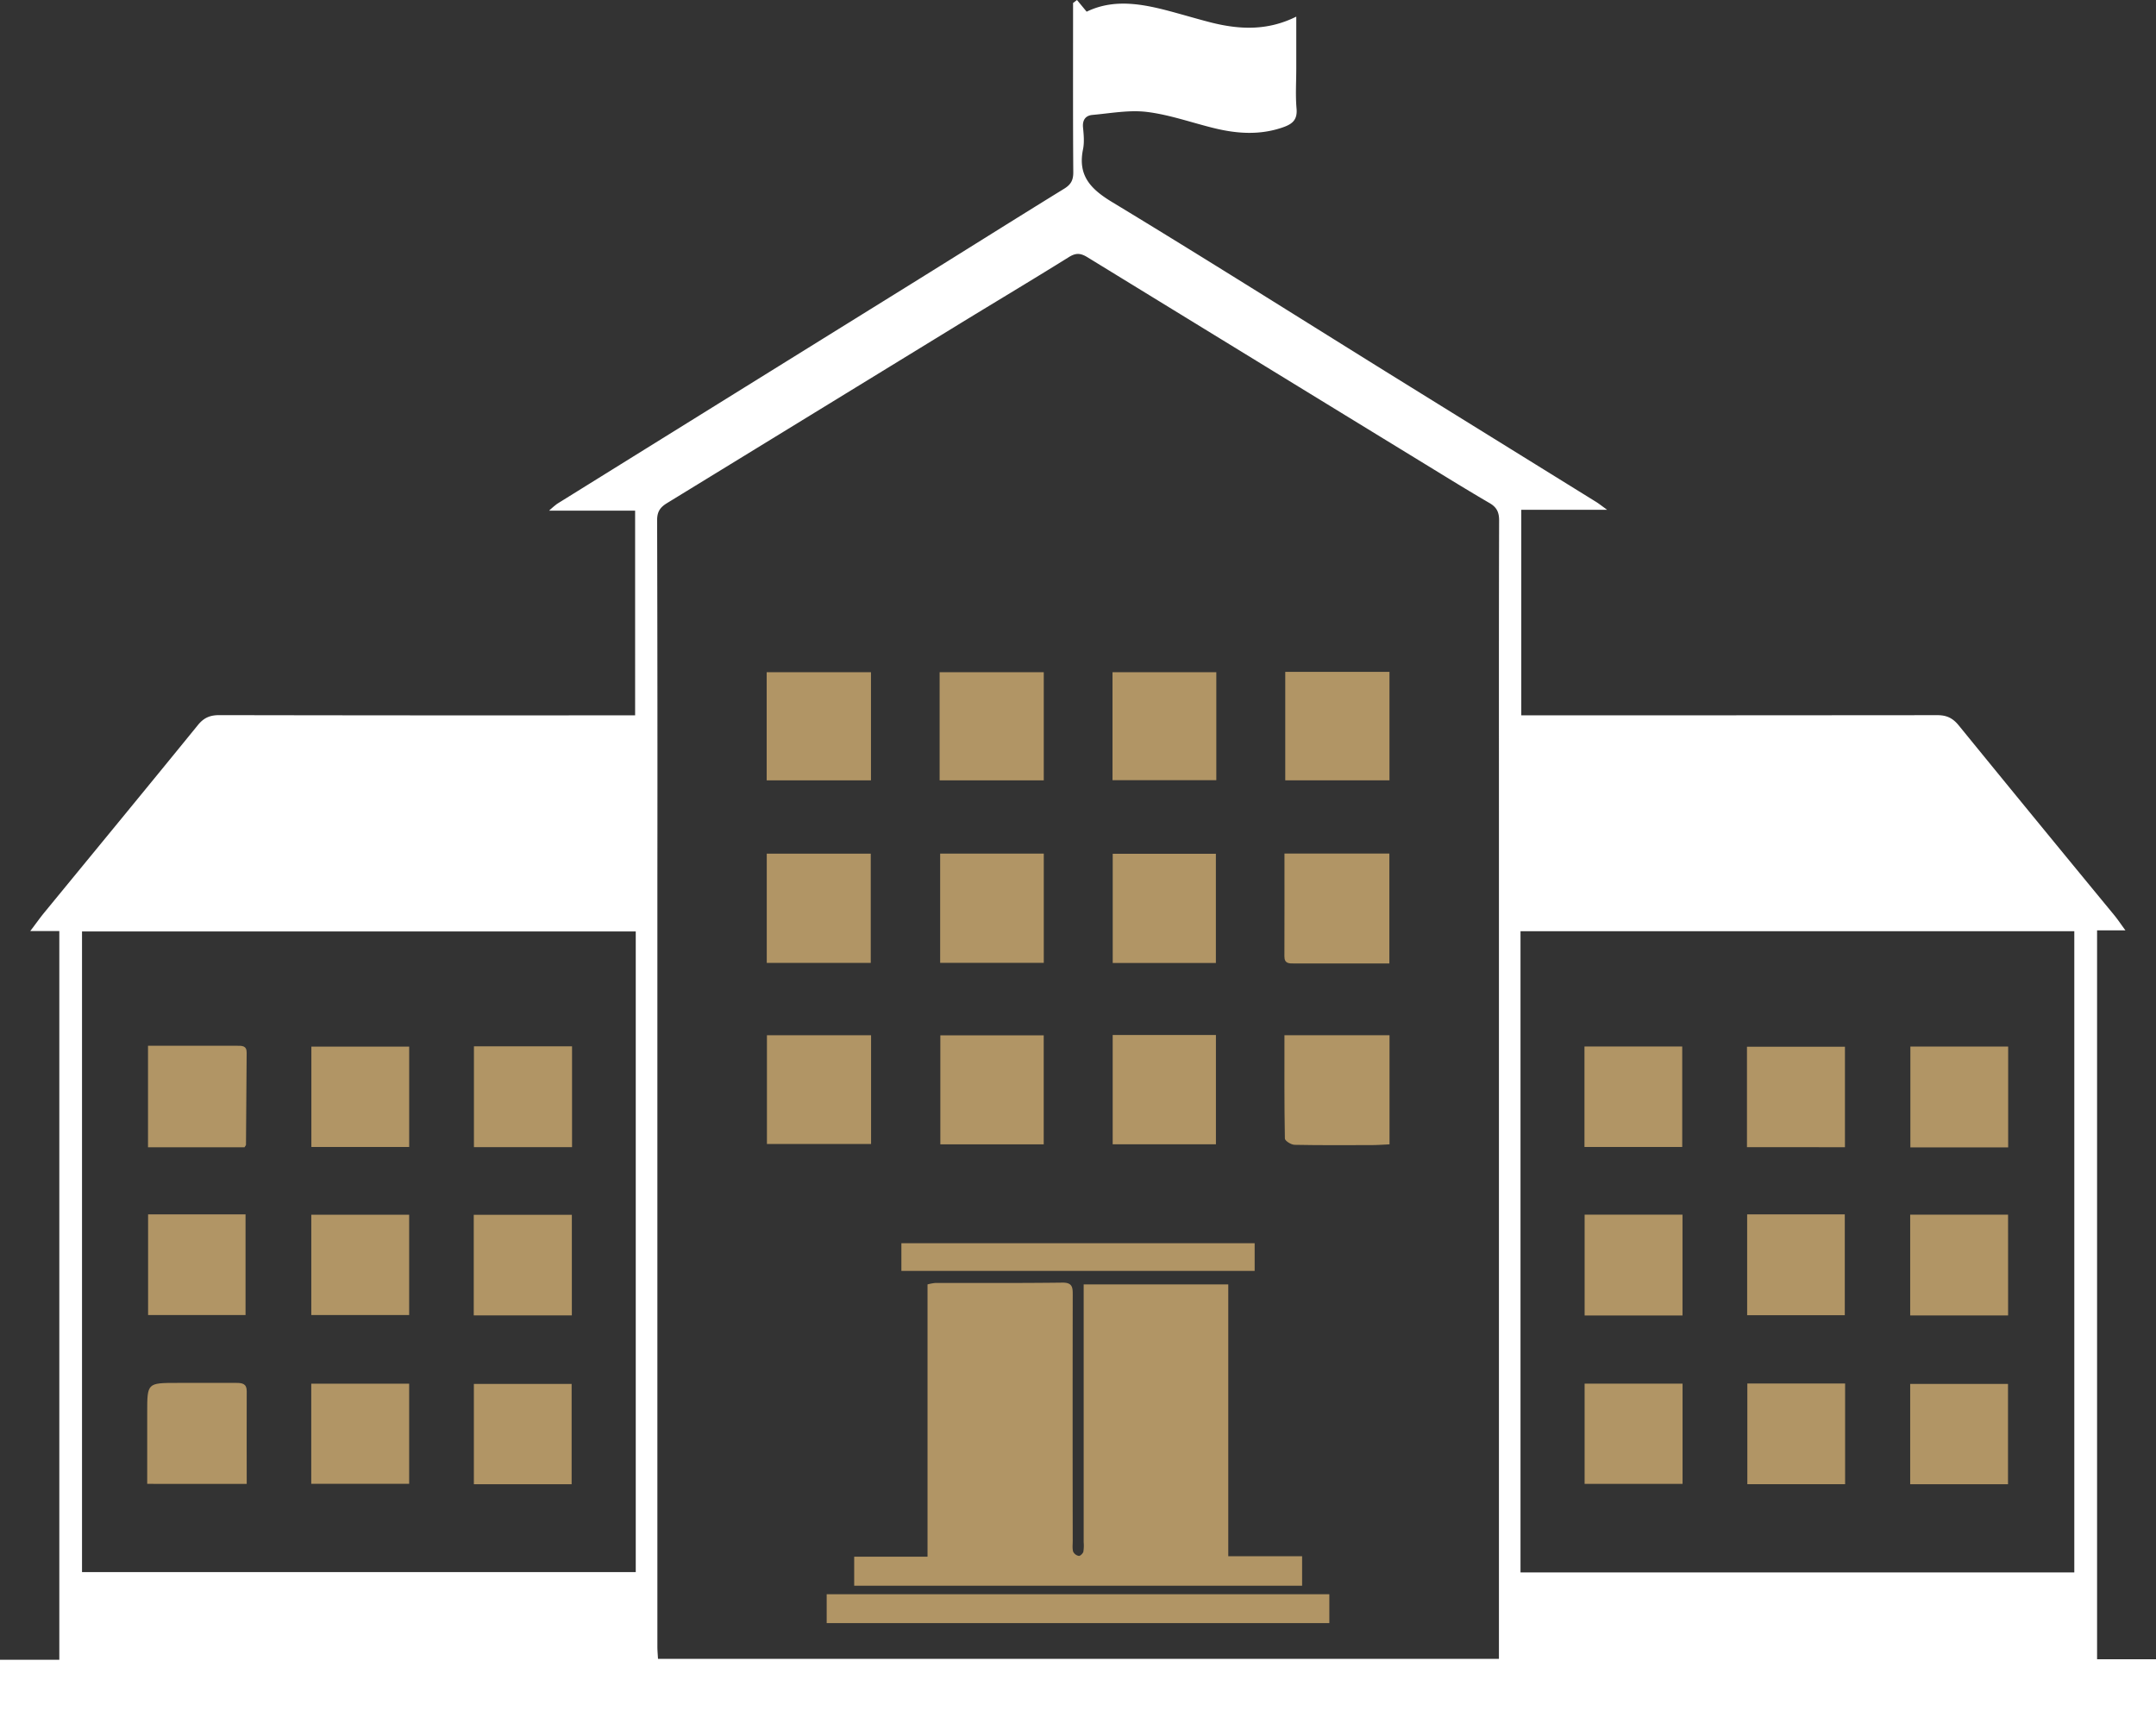 <svg xmlns="http://www.w3.org/2000/svg" id="Laag_1" data-name="Laag 1" viewBox="0 0 1090.43 865.56"><rect x="0" y="0" width="1090.43" height="865.56" fill="#333333" stroke="none"/><defs><style>.cls-1{fill:#fff;}.cls-2{fill:#b19565;}</style></defs><title>school</title><path class="cls-1" d="M580.59,25.9l4.89,5.91c15.36-7.44,31.39-3.25,47.43,1.22,5.29,1.47,10.55,3,15.88,4.35,14.14,3.49,28.18,4.16,42.71-3.07V60.63c0,6.73-.45,13.5.14,20.18.49,5.62-2,7.78-6.83,9.47-11.66,4.08-23.26,3.28-34.92.42-11.27-2.76-22.37-6.75-33.79-8.17-9-1.13-18.46.67-27.68,1.49-3.45.31-5.15,2.53-4.77,6.38.36,3.63.71,7.46,0,11-2.76,13.32,3.9,20.15,14.73,26.71,46.36,28.07,92.18,57,138.22,85.62q53.24,33,106.53,66c1.46.91,2.81,2,5.59,4H805.3V387.7H812q101.88,0,203.77-.09c4.79,0,7.82,1.55,10.77,5.16q39.21,48.12,78.67,96c1.77,2.17,3.33,4.51,5.65,7.67h-14.34V865.09h29.83v26.37H35.89V865.37h30V496.78H51.2c3-3.91,5-6.82,7.3-9.58,25.85-31.52,51.79-63,77.5-94.61,3.05-3.76,6.2-5,10.86-5q101,.19,201.93.1h8.32V284.16H313.62a47,47,0,0,1,4.07-3.46q89.55-55.65,179.14-111.26c25.78-16,51.47-32.2,77.32-48.12,3.41-2.1,4.59-4.35,4.57-8.31-.19-26.11-.11-52.22-.11-78.33V27.4Zm142.51,839H794V436c0-48.95-.06-97.9.09-146.85,0-4.19-1.19-6.7-4.83-8.81-10.92-6.35-21.66-13-32.44-19.6Q671.3,208.4,585.87,156c-3.41-2.09-5.79-2.3-9.31-.11-19.36,12.06-39,23.75-58.41,35.67q-72.45,44.4-144.91,88.8c-3.5,2.14-5,4.36-5,8.64q.24,90.56.13,181.11,0,194.3,0,388.58c0,2,.19,4,.31,6.19h71M357.43,497H77.37V821H357.43ZM1085,821.18V496.88H804.91v324.3Z" transform="translate(-35.89 -25.9)"></path><path class="cls-2" d="M657.11,675.5V813h37.34V827.9H467.91V813.22H505V675.51a25.39,25.39,0,0,1,4-.74c21.4,0,42.81.11,64.21-.16,5.33-.07,5.24,2.7,5.23,6.51q-.1,62.05,0,124.11c0,1.83-.27,3.76.22,5.46a4,4,0,0,0,2.88,2.13c.66.1,2-1.2,2.27-2.08a20.19,20.19,0,0,0,.16-4.87l0-106.44V675.5Z" transform="translate(-35.89 -25.9)"></path><path class="cls-2" d="M454,846.81v-14.6H708.22v14.6Z" transform="translate(-35.89 -25.9)"></path><path class="cls-2" d="M476.29,512.9h-52.6V457.65h52.6Z" transform="translate(-35.89 -25.9)"></path><path class="cls-2" d="M685.53,457.59h53.05v55.6H717.94q-13.76,0-27.51,0c-2.56,0-4.95.12-4.93-3.61C685.57,492.5,685.53,475.41,685.53,457.59Z" transform="translate(-35.89 -25.9)"></path><path class="cls-2" d="M685.52,549.48h53.14v55.19c-2.93.13-5.89.37-8.86.38-13,0-26.08.14-39.12-.14-1.74,0-4.92-2-4.94-3.18C685.42,584.47,685.52,567.2,685.52,549.48Z" transform="translate(-35.89 -25.9)"></path><path class="cls-2" d="M423.78,549.49h52.67v55H423.78Z" transform="translate(-35.89 -25.9)"></path><path class="cls-2" d="M476.4,365.87v54.72H423.65V365.87Z" transform="translate(-35.89 -25.9)"></path><path class="cls-2" d="M685.93,365.71h52.71v54.85H685.93Z" transform="translate(-35.89 -25.9)"></path><path class="cls-2" d="M511.39,457.63H563.8v55.25H511.39Z" transform="translate(-35.89 -25.9)"></path><path class="cls-2" d="M563.77,604.68H511.48V549.55h52.29Z" transform="translate(-35.89 -25.9)"></path><path class="cls-2" d="M650.84,512.94H598.67V457.71h52.17Z" transform="translate(-35.89 -25.9)"></path><path class="cls-2" d="M598.65,549.37h52.21v55.26H598.65Z" transform="translate(-35.89 -25.9)"></path><path class="cls-2" d="M511.12,420.57V365.88h52.67v54.69Z" transform="translate(-35.89 -25.9)"></path><path class="cls-2" d="M651.06,365.87V420.5h-52.5V365.87Z" transform="translate(-35.89 -25.9)"></path><path class="cls-2" d="M670.45,668.68H491.78v-14H670.45Z" transform="translate(-35.89 -25.9)"></path><path class="cls-2" d="M242.83,725.72v50.64H193.31V725.72Z" transform="translate(-35.89 -25.9)"></path><path class="cls-2" d="M325.21,555.09v51H275.59v-51Z" transform="translate(-35.89 -25.9)"></path><path class="cls-2" d="M325,776.57H275.56V725.84H325Z" transform="translate(-35.89 -25.9)"></path><path class="cls-2" d="M242.83,640.27V691h-49.5V640.27Z" transform="translate(-35.89 -25.9)"></path><path class="cls-2" d="M275.5,691.18V640.31h49.61v50.87Z" transform="translate(-35.89 -25.9)"></path><path class="cls-2" d="M110.79,640.08h49.29V691H110.79Z" transform="translate(-35.89 -25.9)"></path><path class="cls-2" d="M159.57,606.15H110.75V554.81h8.88q18,0,36.08,0c2.56,0,5-.15,4.93,3.57-.15,15.48-.21,31-.34,46.44C160.3,605.17,159.94,605.51,159.57,606.15Z" transform="translate(-35.89 -25.9)"></path><path class="cls-2" d="M110.34,776.39v-36c0-15.06,0-15.06,15.17-15.06,10,0,20,0,30,0,3,0,5.18.44,5.16,4.2-.07,15.47,0,31,0,46.89Z" transform="translate(-35.89 -25.9)"></path><path class="cls-2" d="M242.84,555.24V606H193.37V555.24Z" transform="translate(-35.89 -25.9)"></path><path class="cls-2" d="M1051.55,606.21h-49.46v-51h49.46Z" transform="translate(-35.89 -25.9)"></path><path class="cls-2" d="M1051.47,776.57H1002V725.84h49.47Z" transform="translate(-35.89 -25.9)"></path><path class="cls-2" d="M1051.52,691.22H1002v-51h49.5Z" transform="translate(-35.89 -25.9)"></path><path class="cls-2" d="M919.45,606.11v-50.8H969v50.8Z" transform="translate(-35.89 -25.9)"></path><path class="cls-2" d="M837.26,606V555.18H886.7V606Z" transform="translate(-35.89 -25.9)"></path><path class="cls-2" d="M886.87,725.7v50.69H837.33V725.7Z" transform="translate(-35.89 -25.9)"></path><path class="cls-2" d="M919.63,725.63h49.45v50.92H919.63Z" transform="translate(-35.89 -25.9)"></path><path class="cls-2" d="M886.84,691.23h-49.5v-51h49.5Z" transform="translate(-35.89 -25.9)"></path><path class="cls-2" d="M919.54,640.09h49.38v51H919.54Z" transform="translate(-35.89 -25.9)"></path></svg>
